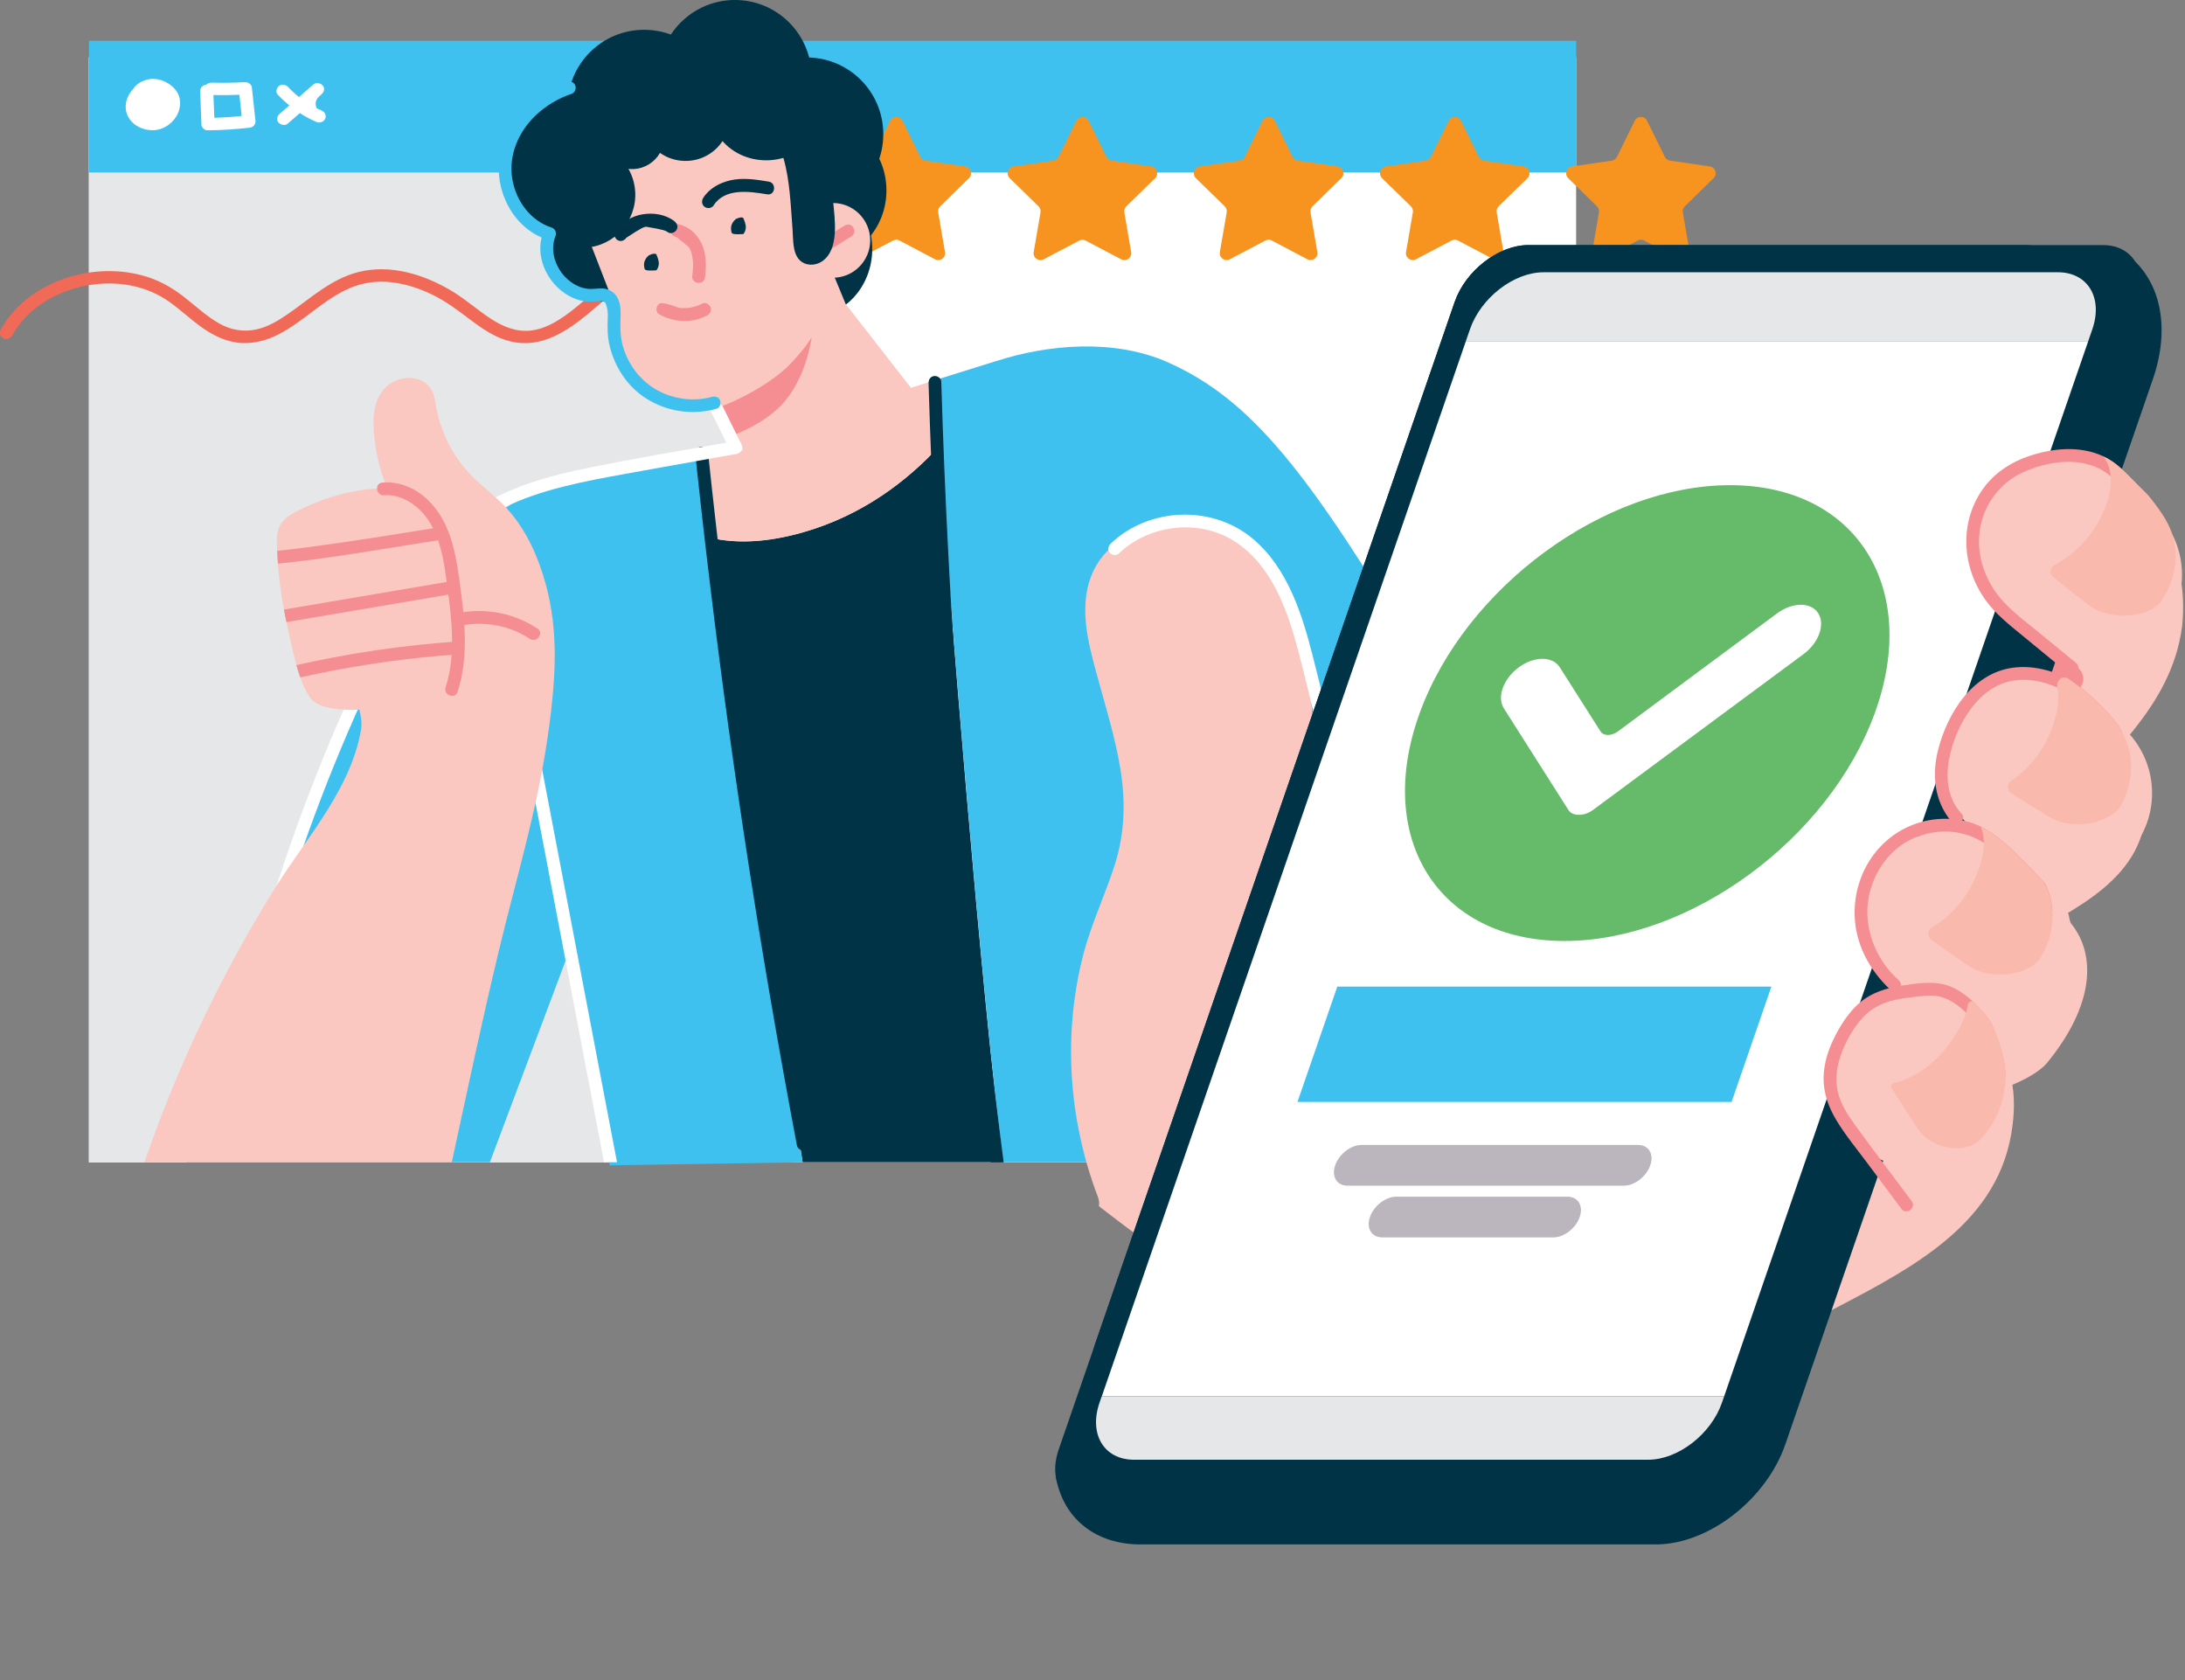 <svg width="290" height="223" viewBox="0 0 290 223" fill="none" xmlns="http://www.w3.org/2000/svg">
<rect x="0" y="0" width="290" height="223" fill="#808080" stroke="none"/>
<g clip-path="url(#clip0_1896_13165)">
<path d="M209.189 7.59H11.801V154.252H209.189V7.59Z" fill="white"/>
<path d="M105.545 7.59H11.801V154.252H105.545V7.59Z" fill="#E6E7E8"/>
<path d="M209.198 5.419H11.81V22.892H209.198V5.419Z" fill="#3FC1F0"/>
<path d="M144.482 16.028L146.844 20.815C146.98 21.088 147.231 21.275 147.533 21.318L152.809 22.087C153.555 22.195 153.857 23.115 153.311 23.647L149.492 27.377C149.277 27.586 149.177 27.888 149.227 28.189L150.131 33.451C150.261 34.198 149.478 34.766 148.81 34.414L144.087 31.927C143.821 31.791 143.506 31.791 143.24 31.927L138.516 34.414C137.849 34.766 137.066 34.198 137.196 33.451L138.1 28.189C138.15 27.895 138.05 27.593 137.834 27.377L134.016 23.647C133.477 23.122 133.771 22.195 134.525 22.087L139.801 21.318C140.096 21.275 140.354 21.088 140.491 20.815L142.852 16.028C143.19 15.353 144.152 15.353 144.489 16.028H144.482Z" fill="#F7941F"/>
<path d="M169.191 16.028L171.553 20.815C171.689 21.081 171.94 21.275 172.242 21.318L177.518 22.087C178.264 22.195 178.566 23.115 178.02 23.647L174.201 27.377C173.986 27.586 173.886 27.888 173.936 28.182L174.84 33.444C174.97 34.191 174.187 34.759 173.519 34.407L168.796 31.92C168.53 31.776 168.215 31.776 167.949 31.92L163.225 34.407C162.558 34.759 161.775 34.191 161.905 33.444L162.809 28.182C162.859 27.888 162.759 27.586 162.543 27.377L158.725 23.647C158.186 23.122 158.48 22.195 159.234 22.087L164.51 21.318C164.805 21.275 165.063 21.088 165.2 20.815L167.561 16.028C167.891 15.353 168.861 15.353 169.198 16.028H169.191Z" fill="#F7941F"/>
<path d="M193.9 16.028L196.262 20.815C196.398 21.081 196.649 21.275 196.951 21.318L202.227 22.087C202.973 22.195 203.275 23.115 202.729 23.647L198.91 27.377C198.695 27.586 198.595 27.888 198.645 28.182L199.549 33.444C199.678 34.191 198.896 34.759 198.228 34.407L193.505 31.92C193.239 31.776 192.924 31.776 192.658 31.92L187.934 34.407C187.267 34.759 186.484 34.191 186.614 33.444L187.518 28.182C187.568 27.888 187.468 27.586 187.252 27.377L183.433 23.647C182.895 23.122 183.189 22.195 183.943 22.087L189.219 21.318C189.514 21.275 189.772 21.088 189.909 20.815L192.27 16.028C192.608 15.353 193.57 15.353 193.907 16.028H193.9Z" fill="#F7941F"/>
<path d="M218.601 16.028L220.963 20.815C221.099 21.081 221.35 21.275 221.652 21.318L226.928 22.087C227.675 22.195 227.976 23.115 227.431 23.647L223.612 27.377C223.396 27.586 223.296 27.888 223.346 28.182L224.25 33.444C224.38 34.191 223.597 34.759 222.93 34.407L218.206 31.92C217.941 31.776 217.625 31.776 217.359 31.92L212.636 34.407C211.968 34.759 211.186 34.191 211.315 33.444L212.219 28.182C212.27 27.888 212.169 27.586 211.954 27.377L208.135 23.647C207.596 23.122 207.891 22.195 208.644 22.087L213.921 21.318C214.215 21.275 214.473 21.088 214.61 20.815L216.971 16.028C217.309 15.353 218.271 15.353 218.608 16.028H218.601Z" fill="#F7941F"/>
<path d="M119.773 16.028L122.135 20.815C122.271 21.081 122.522 21.275 122.824 21.318L128.1 22.087C128.846 22.195 129.148 23.115 128.602 23.647L124.783 27.377C124.568 27.586 124.468 27.888 124.518 28.182L125.422 33.444C125.552 34.191 124.769 34.759 124.101 34.407L119.378 31.92C119.112 31.776 118.797 31.776 118.531 31.92L113.807 34.407C113.14 34.759 112.357 34.191 112.487 33.444L113.391 28.182C113.441 27.888 113.341 27.586 113.126 27.377L109.307 23.647C108.768 23.122 109.062 22.195 109.816 22.087L115.092 21.318C115.387 21.275 115.645 21.088 115.782 20.815L118.143 16.028C118.481 15.353 119.443 15.353 119.78 16.028H119.773Z" fill="#F7941F"/>
<path d="M102.985 34.838C95.383 31.553 86.166 32.905 79.827 37.972C78.298 39.194 76.862 40.538 75.269 41.695C73.862 42.723 72.275 43.657 70.473 43.866C68.492 44.096 66.683 43.319 65.097 42.27C63.345 41.12 61.795 39.726 60 38.64C56.375 36.455 51.859 35.018 47.567 36.103C43.927 37.023 41.199 39.611 38.242 41.652C36.95 42.543 35.528 43.413 33.949 43.736C32.248 44.088 30.546 43.765 29.061 42.91C27.366 41.939 25.959 40.602 24.445 39.424C23.052 38.331 21.53 37.418 19.815 36.836C13.411 34.666 5.529 36.714 1.373 41.839C0.856 42.471 0.418 43.154 0.031 43.866C-0.185 44.261 0.117 44.786 0.526 44.937C1 45.116 1.445 44.872 1.66 44.469C4.618 39.108 11.954 36.556 18.02 38.036C19.621 38.425 21.114 39.1 22.435 40.028C23.985 41.12 25.342 42.435 26.893 43.521C28.443 44.606 30.238 45.461 32.205 45.526C33.892 45.576 35.514 45.123 36.986 44.362C40.101 42.752 42.52 40.186 45.643 38.597C47.387 37.713 49.297 37.275 51.278 37.397C53.367 37.526 55.377 38.151 57.236 39.036C59.139 39.941 60.768 41.178 62.419 42.428C64.027 43.636 65.743 44.829 67.767 45.31C71.78 46.281 75.218 43.995 78.083 41.616C79.554 40.394 80.961 39.093 82.569 38.029C84.192 36.951 86.001 36.139 87.888 35.578C91.621 34.457 95.785 34.364 99.554 35.392C100.508 35.65 101.434 35.981 102.332 36.369C103.358 36.815 104.004 35.276 102.978 34.831L102.985 34.838Z" fill="#F16957"/>
<path d="M23.709 12.614C23.437 11.967 22.884 11.392 22.252 11.026C21.513 10.594 20.623 10.364 19.754 10.515C18.914 10.666 18.103 11.119 17.658 11.823C16.696 12.851 16.416 14.217 16.947 15.367C17.55 16.654 19.008 17.351 20.458 17.272C21.879 17.2 23.135 16.186 23.645 14.964C23.953 14.224 24.011 13.369 23.702 12.614H23.709Z" fill="white"/>
<path d="M33.904 16.007L33.43 11.608C33.38 11.141 32.899 10.875 32.44 10.903C30.997 10.99 29.561 11.011 28.111 10.968C27.838 10.968 27.566 11.055 27.372 11.234C26.805 11.32 26.546 11.709 26.568 12.168L26.74 16.589C26.754 16.912 27.149 17.3 27.508 17.293C29.403 17.279 31.284 17.164 33.165 16.941C33.646 16.884 33.954 16.452 33.911 16.007H33.904ZM28.448 15.633C28.405 14.627 28.369 13.62 28.326 12.614C29.475 12.636 30.623 12.629 31.772 12.578C31.873 13.513 31.973 14.454 32.074 15.389C30.868 15.518 29.647 15.604 28.448 15.633Z" fill="white"/>
<path d="M42.683 14.663C42.461 14.569 42.245 14.469 42.03 14.368C41.635 13.412 42.159 12.959 42.676 12.506C43.014 12.212 43.157 11.709 42.834 11.349C42.554 11.033 41.965 10.882 41.607 11.198C40.968 11.759 40.322 12.312 39.683 12.873C39.511 12.743 39.345 12.6 39.18 12.463C38.592 11.917 38.426 11.744 38.254 11.558C37.953 11.234 37.4 11.105 37.027 11.407C36.682 11.68 36.546 12.219 36.869 12.564C37.343 13.074 37.859 13.549 38.398 13.994C37.974 14.368 37.551 14.735 37.12 15.101C36.783 15.396 36.639 15.899 36.962 16.258C37.242 16.575 37.831 16.725 38.19 16.409C38.728 15.942 39.259 15.475 39.798 15.008C40.501 15.46 41.248 15.863 42.03 16.201C42.447 16.38 43.021 16.143 43.172 15.733C43.33 15.288 43.129 14.857 42.676 14.663H42.683Z" fill="white"/>
<path d="M106.861 156.387C106.926 156.768 106.984 157.134 107.034 157.494C106.976 157.134 106.919 156.768 106.861 156.387Z" fill="#003346"/>
<path d="M133.155 154.245H106.523C106.279 152.664 106.006 150.953 105.719 149.084C105.668 148.746 105.618 148.409 105.561 148.064C105.374 146.849 105.195 145.677 105.001 144.448C104.958 144.154 104.908 143.866 104.864 143.564C104.8 143.133 104.757 142.845 104.714 142.565C104.642 142.119 104.577 141.674 104.506 141.214C104.441 140.79 104.376 140.358 104.305 139.927C104.226 139.41 104.147 138.878 104.06 138.346C104.017 138.073 103.974 137.793 103.931 137.512C103.881 137.16 103.824 136.801 103.766 136.441C103.723 136.154 103.68 135.859 103.637 135.564C103.565 135.09 103.493 134.601 103.414 134.113C103.307 133.415 103.199 132.711 103.091 131.985C102.797 130.023 102.488 127.974 102.165 125.825C102.115 125.487 102.065 125.15 102.015 124.805C101.964 124.488 101.921 124.172 101.871 123.856C101.821 123.532 101.778 123.216 101.727 122.893C101.634 122.246 101.534 121.592 101.433 120.931C101.383 120.6 101.333 120.269 101.282 119.931C101.103 118.753 100.923 117.552 100.744 116.323C100.672 115.849 100.6 115.367 100.529 114.886C100.313 113.427 100.091 111.932 99.868 110.408C97.097 91.699 95.468 79.394 94.506 71.423C97.427 72.062 101.067 72.07 105.539 70.927C105.869 70.848 106.2 70.754 106.537 70.654C114.534 68.375 120.456 63.754 124.591 59.269C125.991 78.697 130.248 131.899 133.141 154.252L133.155 154.245Z" fill="#003346"/>
<path d="M87.764 22.152C87.764 27.78 83.213 32.337 77.592 32.337C71.971 32.337 67.42 27.78 67.42 22.152C67.42 16.524 71.971 11.967 77.592 11.967C83.213 11.967 87.764 16.524 87.764 22.152Z" fill="#003346"/>
<path d="M95.66 14.138C95.66 19.766 91.109 24.323 85.488 24.323C79.868 24.323 75.316 19.766 75.316 14.138C75.316 8.51 79.868 3.953 85.488 3.953C91.109 3.953 95.66 8.51 95.66 14.138Z" fill="#003346"/>
<path d="M107.679 11.069C108.168 5.466 104.027 0.527 98.43 0.037C92.834 -0.452 87.901 3.694 87.412 9.298C86.924 14.901 91.064 19.84 96.661 20.33C102.257 20.819 107.19 16.673 107.679 11.069Z" fill="#003346"/>
<path d="M117.233 17.811C117.233 23.439 112.681 27.995 107.061 27.995C101.44 27.995 96.889 23.439 96.889 17.811C96.889 12.183 101.44 7.626 107.061 7.626C112.681 7.626 117.233 12.183 117.233 17.811Z" fill="#003346"/>
<path d="M115.766 33.041C115.766 38.036 112.055 42.083 107.475 42.083C102.895 42.083 99.184 38.036 99.184 33.041C99.184 28.046 102.895 23.999 107.475 23.999C112.055 23.999 115.766 28.046 115.766 33.041Z" fill="#003346"/>
<path d="M117.649 25.271C117.649 30.267 113.938 34.313 109.358 34.313C104.778 34.313 101.066 30.267 101.066 25.271C101.066 20.276 104.778 16.23 109.358 16.23C113.938 16.23 117.649 20.276 117.649 25.271Z" fill="#003346"/>
<path d="M89.532 31.072C89.532 36.067 85.82 40.114 81.24 40.114C76.66 40.114 72.949 36.067 72.949 31.072C72.949 26.076 76.66 22.03 81.24 22.03C85.82 22.03 89.532 26.076 89.532 31.072Z" fill="#003346"/>
<path d="M132.301 47.898C132.179 48.178 129.81 53.612 124.606 59.261C120.471 63.746 114.549 68.375 106.552 70.646C101.613 72.055 97.65 72.098 94.513 71.415C86.682 69.712 83.918 63.466 83.53 62.489C83.48 62.359 93.365 60.677 93.365 60.677L98.663 59.772L97.493 57.68L95.461 54.036C95.346 53.835 91.333 55.833 86.43 51.837C80.853 47.287 82.08 41.875 82.08 41.875L77.594 30.31V20.873L100.91 12.952L112.244 40.358L120.902 51.463L124.103 50.464L132.294 47.905L132.301 47.898Z" fill="#FAC8C0"/>
<path d="M208.329 125.624L189.285 154.245H183.211L156.931 110.401L163.047 154.245H133.156C130.263 131.884 126.006 78.689 124.606 59.261C124.455 57.177 124.333 55.474 124.254 54.252C124.204 53.418 124.161 52.613 124.132 51.829C124.118 51.362 124.104 50.909 124.104 50.457L132.294 47.898C139.143 45.698 147.915 44.922 155.021 48.092C166.119 53.037 173.693 62.726 188.215 86.984C195.889 99.799 208.329 125.624 208.329 125.624Z" fill="#3FC1F0"/>
<path d="M105.719 149.091C106.006 150.96 106.278 152.671 106.523 154.252L80.917 154.647L76.035 124.92L65.016 154.245H24.752C26.295 149.285 31.658 132.387 38.427 114.943C39.755 111.508 41.141 108.058 42.562 104.672C42.792 104.126 43.029 103.573 43.258 103.034C44.55 100 45.871 97.032 47.199 94.193C47.307 93.963 47.415 93.726 47.529 93.503C48.434 91.591 49.346 89.744 50.257 87.976C50.58 87.343 50.91 86.725 51.233 86.121C52.475 83.792 53.717 81.629 54.945 79.681C55.368 79.013 55.799 78.366 56.215 77.748C57.091 76.461 57.967 75.297 58.828 74.269C59.008 74.046 59.194 73.831 59.381 73.622C59.654 73.306 59.927 73.011 60.2 72.731C60.846 72.062 61.484 71.487 62.109 70.999C64.047 69.496 65.691 68.303 67.184 67.333C72.439 63.926 75.82 63.351 83.537 62.489C83.487 62.359 93.371 60.677 93.371 60.677C93.386 60.879 93.407 61.101 93.429 61.331C93.616 63.444 93.953 66.657 94.52 71.415C97.628 97.391 101.663 123.252 105.726 149.091H105.719Z" fill="#3FC1F0"/>
<path d="M107.034 157.494C106.976 157.134 106.919 156.768 106.861 156.387C106.926 156.768 106.984 157.134 107.034 157.494Z" fill="#3FC1F0"/>
<path d="M133.205 154.245H131.489C130.699 148.157 129.96 142.062 129.271 135.96C127.692 121.829 126.392 107.662 125.387 93.474C124.382 79.286 123.672 65.083 123.241 50.866C123.226 50.399 123.471 49.975 123.966 49.903C124.382 49.846 124.913 50.169 124.928 50.629C125.165 58.6 125.495 66.564 125.918 74.528C126.665 88.73 127.706 102.911 129.041 117.071C130.211 129.484 131.597 141.882 133.212 154.245H133.205Z" fill="#003346"/>
<path d="M81.894 154.245H80.171C79.927 152.994 79.69 151.744 79.453 150.493L74.4 123.978L69.339 97.463C69.253 97.01 69.705 96.579 70.121 96.55C70.617 96.514 70.954 96.881 71.04 97.334C71.988 102.3 72.928 107.26 73.883 112.226L78.936 138.741C79.92 143.909 80.911 149.084 81.894 154.252V154.245Z" fill="white"/>
<path d="M115.496 31.898C115.496 34.637 113.278 36.858 110.543 36.858C107.808 36.858 105.59 34.637 105.59 31.898C105.59 29.16 107.808 26.939 110.543 26.939C113.278 26.939 115.496 29.16 115.496 31.898Z" fill="#FAC8C0"/>
<path d="M113.22 30.13C113.077 29.958 112.876 29.821 112.646 29.807C112.409 29.792 112.222 29.857 112.029 29.979C111.11 30.547 110.191 31.115 109.272 31.69C109.093 31.798 108.971 32.071 108.942 32.265C108.92 32.466 108.978 32.725 109.114 32.883C109.258 33.056 109.459 33.192 109.688 33.214C109.925 33.228 110.105 33.163 110.306 33.041C111.225 32.473 112.144 31.898 113.062 31.331C113.242 31.223 113.364 30.95 113.385 30.756C113.407 30.554 113.35 30.296 113.213 30.137L113.22 30.13Z" fill="#F48E92"/>
<path d="M110.58 26.759C110.25 23.036 109.755 19.334 109.116 15.655C109.231 15.108 109.274 14.548 109.245 13.965C109.03 10.163 105.505 7.281 101.37 7.511C98.477 7.676 96.058 9.329 94.938 11.608C93.826 10.609 92.318 10.034 90.681 10.127C88.169 10.271 86.123 11.953 85.448 14.174C84.888 13.951 84.278 13.843 83.639 13.879C81.278 14.016 79.476 16.035 79.612 18.4C79.626 18.702 79.677 18.989 79.749 19.27C78.858 18.939 77.896 18.774 76.891 18.831C73.022 19.054 70.065 22.375 70.287 26.249C70.51 30.123 73.826 33.084 77.695 32.869C81.565 32.646 84.522 29.325 84.307 25.451C84.242 24.344 83.919 23.316 83.409 22.411C83.646 22.439 83.883 22.447 84.135 22.432C85.628 22.346 86.898 21.505 87.595 20.29C88.635 21.024 89.935 21.426 91.32 21.347C93.266 21.239 94.924 20.204 95.893 18.724C97.35 20.391 99.64 21.404 102.153 21.261C102.784 21.225 103.395 21.117 103.976 20.952C104.859 24.028 104.938 27.262 105.189 30.446C105.29 31.704 105.16 33.523 106.115 34.5C106.898 35.305 108.197 35.298 109.094 34.694C111.434 33.113 110.788 29.102 110.58 26.745V26.759Z" fill="#003346"/>
<path d="M102.022 24.1C100.357 23.827 98.598 23.546 96.925 23.934C95.504 24.265 94.147 24.998 93.343 26.249C93.099 26.637 93.121 27.155 93.508 27.442C93.853 27.701 94.449 27.665 94.7 27.277C96.222 24.898 99.466 25.408 101.821 25.789C102.905 25.969 103.099 24.272 102.022 24.1Z" fill="#003346"/>
<path d="M93.09 32.265C92.458 30.985 91.36 30.008 89.946 29.742C89.494 29.656 89.049 30.058 88.998 30.49C88.941 30.971 89.293 31.345 89.745 31.438C91.439 32.754 91.468 32.811 91.597 33.092C92.085 34.198 92.028 35.442 91.884 36.613C91.748 37.699 93.435 37.907 93.571 36.815C93.758 35.305 93.772 33.666 93.09 32.272V32.265Z" fill="#F48E92"/>
<path d="M89.479 29.325C88.28 28.441 86.737 28.211 85.294 28.441C83.815 28.678 82.516 29.505 81.654 30.72C81.388 31.093 81.618 31.676 81.984 31.877C82.422 32.121 82.874 31.92 83.14 31.546C85.157 30.209 85.451 30.137 85.739 30.087C88.136 30.475 88.395 30.633 88.646 30.82C89.019 31.093 89.601 30.856 89.802 30.49C90.046 30.044 89.845 29.605 89.472 29.332L89.479 29.325Z" fill="#003346"/>
<path d="M94.296 40.753C94.131 40.358 93.593 40.078 93.183 40.293C92.975 40.408 92.76 40.509 92.537 40.588C91.834 40.797 91.604 40.84 91.367 40.868C90.606 40.904 90.384 40.89 90.168 40.861C88.101 40.114 87.577 40.085 87.297 40.502C87.067 40.84 87.053 41.458 87.462 41.695C89.415 42.795 91.834 42.938 93.837 41.867C94.246 41.652 94.483 41.206 94.296 40.753Z" fill="#F48E92"/>
<path d="M107.721 44.757C107.721 44.757 107.06 50.32 103.622 53.842C101.841 55.667 99.415 56.911 97.498 57.687L95.467 54.043C99.279 52.62 103.076 50.227 104.95 48.243C107.06 46.008 107.721 44.757 107.721 44.757Z" fill="#F48E92"/>
<path d="M107.454 151.715C105.208 139.848 103.155 127.953 101.288 116.021C99.422 104.09 97.749 92.13 96.27 80.148C95.445 73.435 94.677 66.715 93.966 59.995C93.851 58.902 92.164 59.139 92.279 60.232C93.543 72.242 95 84.231 96.644 96.191C98.295 108.151 100.132 120.09 102.164 131.992C103.305 138.655 104.504 145.311 105.76 151.959C105.961 153.037 107.648 152.8 107.447 151.722L107.454 151.715Z" fill="#003346"/>
<path d="M98.453 59.06C97.621 57.371 96.788 55.689 95.948 54C95.467 53.023 93.895 53.677 94.376 54.654L96.4 58.744C90.37 59.8 84.326 60.821 78.332 62.036C72.733 63.164 67.055 64.717 62.338 68.066C57.644 71.401 54.456 76.325 51.793 81.334C48.835 86.905 46.201 92.676 43.76 98.491C41.262 104.442 39.015 110.494 37.012 116.632C36.761 117.401 36.517 118.163 36.273 118.94C36.137 119.378 36.302 119.867 36.754 120.046C37.156 120.205 37.716 120.011 37.859 119.565C39.776 113.484 41.93 107.483 44.327 101.582C46.718 95.695 49.345 89.902 52.202 84.231C54.664 79.343 57.443 74.377 61.642 70.769C65.906 67.103 71.326 65.313 76.731 64.113C79.638 63.466 82.582 62.963 85.51 62.431C88.77 61.842 92.029 61.252 95.295 60.677C96.12 60.533 96.953 60.383 97.779 60.239C98.288 60.153 98.698 59.578 98.446 59.067L98.453 59.06Z" fill="white"/>
<path d="M73.163 94.222C73.02 95.458 72.848 96.716 72.661 97.981C71.254 107.641 68.418 116.927 66.164 126.357C63.946 135.615 61.979 144.937 59.962 154.245H19.174C20.796 149.523 22.619 144.872 24.63 140.308C28.068 132.517 32.059 124.977 36.567 117.761C37.156 116.819 37.781 115.885 38.419 114.943C40.695 111.608 43.186 108.259 45.096 104.672C45.383 104.133 45.655 103.587 45.914 103.034C46.833 101.064 47.55 99.008 47.917 96.852C48.067 95.968 47.924 95.07 47.701 94.186C47.644 93.956 47.579 93.733 47.522 93.503C47.342 92.87 47.156 92.252 47.034 91.641C46.833 90.621 46.689 89.593 46.589 88.558C46.531 87.99 46.481 87.429 46.445 86.862C46.423 86.603 46.409 86.337 46.395 86.078C46.301 84.454 46.144 82.786 46.251 81.155C46.266 80.918 46.287 80.687 46.309 80.457C46.352 80.098 46.409 79.739 46.495 79.394C46.775 78.229 47.285 77.151 47.96 76.145C48.735 74.988 49.69 73.96 50.609 72.91C51.161 72.278 51.7 71.645 52.173 70.956C52.324 70.323 52.367 70.014 52.525 69.755C52.82 69.252 52.827 68.648 52.733 68.095C52.697 67.865 52.64 67.642 52.575 67.419C52.41 66.859 52.173 66.312 51.915 65.781C51.334 64.573 51.212 64.307 51.104 64.041C50.4 62.215 50.07 60.749 49.848 59.29C49.797 58.959 49.747 58.614 49.711 58.27C49.647 57.738 49.596 57.177 49.582 56.623C49.51 54.553 49.869 52.426 51.52 51.111C52.805 50.083 54.722 49.839 56.093 50.586C56.753 50.945 57.285 51.542 57.55 52.397C57.773 53.116 57.844 53.871 58.002 54.604C58.11 55.121 58.246 55.632 58.404 56.135C58.792 57.242 59.015 57.795 59.266 58.334C59.618 59.089 60.02 59.815 60.479 60.512C61.218 61.64 62.094 62.675 63.063 63.61C63.846 64.336 64.391 64.796 64.915 65.256C65.109 65.428 65.303 65.594 65.497 65.766C65.77 66.003 66.035 66.248 66.301 66.499C66.495 66.679 66.681 66.859 66.868 67.038C69.23 69.511 70.629 72.228 71.642 75.024C73.982 81.493 73.917 87.695 73.149 94.236L73.163 94.222Z" fill="#FAC8C0"/>
<path d="M60.968 88.507C60.91 89.751 60.544 91.023 59.525 91.85C58.972 92.295 58.29 92.554 57.615 92.763C56.883 92.978 56.144 93.165 55.397 93.323C53.897 93.654 52.368 93.869 50.832 93.977C48.434 94.15 42.662 94.825 41.105 92.518C40.602 91.771 40.193 90.872 39.848 89.902C39.662 89.377 39.497 88.831 39.339 88.278C38.865 86.574 38.528 84.799 38.19 83.361C38.126 83.088 38.068 82.822 38.011 82.549C37.889 81.996 37.781 81.442 37.681 80.889C37.3 78.876 37.042 76.842 36.884 74.801C36.841 74.233 36.805 73.665 36.783 73.097C36.733 71.861 36.704 71.121 36.898 70.402C37.085 69.719 37.487 69.159 38.032 68.699C38.556 68.26 39.195 67.951 39.805 67.642C40.473 67.311 41.155 67.002 41.851 66.722C44.486 65.673 47.386 64.939 50.243 64.832C52.597 64.745 55.189 65.119 56.933 66.808C57.816 67.671 58.269 68.778 58.577 69.928C58.771 70.718 58.864 71.15 58.958 71.581C59.187 72.659 59.395 73.751 59.582 74.837C59.719 75.591 59.841 76.353 59.956 77.115C60.042 77.676 60.121 78.237 60.192 78.797C60.436 80.572 60.623 82.355 60.76 84.145C60.781 84.468 60.81 84.806 60.838 85.136C60.882 85.704 60.925 86.279 60.946 86.847C60.975 87.408 60.982 87.961 60.953 88.515L60.968 88.507Z" fill="#FAC8C0"/>
<path d="M58.964 71.574C58.095 71.71 57.226 71.847 56.358 71.983C49.89 72.997 43.408 74.147 36.89 74.801C36.846 74.233 36.811 73.665 36.789 73.097C38.131 72.961 39.467 72.81 40.802 72.63C46.746 71.854 52.668 70.876 58.59 69.928C58.784 70.718 58.877 71.15 58.971 71.581L58.964 71.574Z" fill="#F48E92"/>
<path d="M60.209 78.79C58.478 79.085 56.741 79.372 55.018 79.674C49.347 80.637 43.684 81.586 38.02 82.556C37.898 82.003 37.79 81.449 37.69 80.896C38.565 80.745 39.441 80.594 40.31 80.45C46.864 79.336 53.418 78.222 59.964 77.115C60.051 77.676 60.13 78.237 60.201 78.797L60.209 78.79Z" fill="#F48E92"/>
<path d="M60.96 86.84C60.156 86.912 59.344 86.948 58.54 87.013C52.252 87.552 46.007 88.515 39.848 89.895C39.661 89.37 39.496 88.824 39.338 88.27C40.049 88.105 40.766 87.954 41.477 87.803C45.246 87.013 49.043 86.373 52.862 85.891C54.757 85.654 56.66 85.453 58.562 85.295C59.323 85.23 60.084 85.18 60.845 85.115C60.888 85.683 60.931 86.258 60.952 86.826L60.96 86.84Z" fill="#F48E92"/>
<path d="M71.346 83.426C68.467 81.514 64.906 80.709 61.497 81.248C61.389 80.177 61.26 79.113 61.116 78.057C60.556 73.867 59.953 69.353 56.73 66.291C55.122 64.767 52.983 63.854 50.751 64.041C49.659 64.135 49.896 65.816 50.987 65.73C52.66 65.586 54.232 66.348 55.467 67.434C56.852 68.656 57.699 70.323 58.259 72.055C58.862 73.924 59.106 75.886 59.365 77.82C59.932 82.003 60.549 86.962 59.142 91.196C58.798 92.231 60.377 92.87 60.721 91.821C61.676 88.939 61.813 85.942 61.626 82.944C64.627 82.463 67.764 83.081 70.312 84.777C71.224 85.381 72.25 84.022 71.338 83.419L71.346 83.426Z" fill="#F48E92"/>
<path d="M224.996 78.186C212.814 79.868 194.064 96.162 179.549 112.183C178.465 113.376 176.556 113.233 175.673 111.889C175.515 111.479 175.386 111.112 175.256 110.731C175.048 108.554 174.912 106.376 174.783 104.212C174.388 97.362 174.18 90.369 172.32 83.721C170.669 77.827 167.245 72.091 161.359 69.676C158.782 68.612 155.975 68.404 153.297 69.18C151.74 69.633 150.239 70.438 149.005 71.523C146.894 72.831 145.545 74.542 144.798 76.526C143.247 80.637 144.382 85.129 145.487 89.198C146.636 93.453 147.985 97.664 148.696 102.02C149.407 106.347 149.292 110.624 147.942 114.814C146.643 118.839 144.819 122.656 143.757 126.76C141.804 134.35 141.661 142.385 143.19 150.062C143.786 153.059 144.633 156.006 145.724 158.859C145.875 159.255 145.911 159.671 145.853 160.074C150.591 163.732 155.214 167.305 160.799 169.899C167.611 173.069 174.661 175.577 182.019 177.087C189.47 178.618 197.015 179.538 204.595 180.127C210.087 180.551 215.614 181.018 221.142 181.277C228.449 176.016 235.743 172.436 242.038 164.214C252.835 150.112 261.248 123.82 262.217 102.193C263.193 80.565 245.477 75.361 224.996 78.186Z" fill="#FAC8C0"/>
<path d="M176.958 98.189C176.025 94.365 175.127 90.527 174.144 86.718C173.361 83.685 172.464 80.651 171.071 77.834C169.722 75.117 167.899 72.594 165.408 70.826C162.852 69.022 159.794 68.195 156.679 68.311C153.283 68.433 149.88 69.77 147.425 72.134C147.095 72.451 146.966 72.939 147.268 73.327C147.526 73.658 148.129 73.802 148.459 73.486C152.45 69.633 159.083 68.799 163.814 71.811C168.753 74.959 170.842 80.882 172.277 86.272C173.347 90.297 174.28 94.373 175.264 98.419C175.371 98.865 175.738 99.21 176.226 99.145C176.642 99.088 177.058 98.635 176.951 98.182L176.958 98.189Z" fill="white"/>
<path d="M254.881 133.372C254.479 133.387 254.077 133.415 253.682 133.458C254.135 133.185 254.58 132.912 255.032 132.632C254.967 132.876 254.924 133.121 254.881 133.372ZM224.71 85.589C231.544 81.988 238.406 78.445 245.477 75.354C249.777 73.478 254.163 71.681 258.657 70.345C262.153 69.302 266.317 68.77 269.568 70.682C269.899 70.582 270.229 70.467 270.559 70.373C273.782 69.403 277.522 68.842 280.753 69.942C281.765 70.287 283.696 68.993 285.139 69.475C286.682 69.985 287.07 70.682 287.831 72.026C289.618 75.175 289.991 79.581 289.618 83.11C288.9 88.594 286.337 92.913 283.258 96.788C282.504 97.736 281.7 98.635 280.839 99.497C281.219 99.742 281.578 100.008 281.93 100.324C285.088 103.127 285.419 107.698 283.997 111.479C282.425 115.648 278.771 118.508 275.11 120.758C274.895 120.887 274.679 121.017 274.464 121.153C274.694 121.606 274.601 122.203 274.931 122.627C278.218 126.745 277.96 133.372 271.729 141.013C270.875 142.062 269.102 143.126 267.092 143.967C267.35 145.62 267.415 147.639 266.963 150.356C264.823 163.157 252.584 168.9 241.393 174.758C236.21 177.468 230.043 179.293 224.15 178.639C223.166 178.51 222.793 178.431 222.441 178.323C222.068 170.632 221.802 162.935 221.645 155.237C221.645 155.143 224.717 85.611 224.717 85.611L224.71 85.589Z" fill="#FAC8C0"/>
<path d="M276.207 89.09C276.021 88.781 275.755 88.536 275.504 88.292C274.377 87.113 273.925 86.56 273.494 85.992C273.228 85.64 272.647 85.539 272.302 85.834C272.073 86.028 271.958 86.308 271.979 86.588C271.613 86.926 271.412 87.077 271.29 87.271C270.859 87.933 271.24 88.716 271.513 89.37C271.994 90.534 272.819 91.656 274.133 91.9C274.865 92.037 275.626 91.778 276.107 91.203C276.624 90.585 276.624 89.758 276.222 89.09H276.207Z" fill="#F48E92"/>
<path d="M219.777 204.96H151.38C145.458 204.96 141.165 201.582 140.16 196.127L199.562 37.541L280.586 32.711C286.372 35.636 288.404 42.601 285.733 50.334L236.955 191.678C234.421 199.016 226.733 204.96 219.777 204.96Z" fill="#003346"/>
<path d="M215.865 185.813H149.952C145.989 185.813 143.943 182.42 145.386 178.244L193.059 40.092C194.502 35.909 198.888 32.524 202.85 32.524H268.764C272.726 32.524 274.772 35.909 273.329 40.092L225.657 178.244C224.214 182.427 219.828 185.813 215.865 185.813Z" fill="#003346"/>
<path d="M221.313 199.943H145.077C141.114 199.943 139.068 196.558 140.511 192.375L193.065 40.092C194.508 35.909 198.894 32.524 202.857 32.524H279.093C283.055 32.524 285.101 35.909 283.658 40.092L231.104 192.375C229.661 196.558 225.275 199.943 221.313 199.943Z" fill="#003346"/>
<path d="M277.163 45.26L228.83 185.324H146.227L194.56 45.26H277.163Z" fill="white"/>
<path d="M235.103 130.936L229.82 146.238H172.205L177.488 130.936H235.103Z" fill="#3FC1F0"/>
<path d="M277.7 43.7L277.162 45.26H194.559L195.097 43.7C196.54 39.517 200.919 36.132 204.881 36.132H273.135C277.097 36.132 279.143 39.517 277.7 43.7Z" fill="#E6E7E8"/>
<path d="M228.829 185.324L228.542 186.15C227.099 190.326 222.72 193.719 218.75 193.719H150.497C146.534 193.719 144.488 190.333 145.931 186.15L146.218 185.324H228.822H228.829Z" fill="#E6E7E8"/>
<path d="M219.031 154.647C218.514 156.142 216.949 157.35 215.535 157.35H178.838C177.424 157.35 176.692 156.135 177.209 154.647C177.726 153.152 179.291 151.945 180.705 151.945H217.401C218.816 151.945 219.548 153.152 219.031 154.647Z" fill="#BBB5BE"/>
<path d="M209.662 161.511C209.145 163.006 207.581 164.214 206.166 164.214H183.454C182.039 164.214 181.307 162.999 181.824 161.511C182.341 160.016 183.906 158.809 185.32 158.809H208.033C209.447 158.809 210.179 160.024 209.662 161.511Z" fill="#BBB5BE"/>
<path d="M270.056 84.928L265.599 80.86C260.825 76.511 260.48 69.108 264.823 64.336C269.166 59.556 276.56 59.211 281.327 63.559L285.785 67.628C290.558 71.976 290.903 79.379 286.56 84.152C282.217 88.932 274.823 89.277 270.056 84.928Z" fill="#FAC8C0"/>
<path d="M255.611 134.508L251.153 130.44C246.38 126.091 246.035 118.688 250.378 113.915C254.721 109.136 262.115 108.791 266.881 113.139L271.339 117.207C276.113 121.556 276.458 128.959 272.115 133.732C267.772 138.511 260.378 138.856 255.611 134.508Z" fill="#FAC8C0"/>
<path d="M282.602 113.125C280.297 115.662 277.132 116.949 273.959 116.949C271.152 116.949 268.331 115.942 266.091 113.901L261.633 109.84C256.867 105.492 256.515 98.088 260.858 93.309C263.062 90.887 266.048 89.6 269.084 89.492C272.308 89.485 275.122 90.491 277.361 92.532L281.762 96.543C286.593 100.949 286.937 108.345 282.594 113.125H282.602Z" fill="#FAC8C0"/>
<path d="M246.28 151.765C241.507 147.417 241.162 140.013 245.505 135.241C249.848 130.461 257.242 130.116 262.008 134.465C266.782 138.813 267.127 146.216 262.784 150.989C258.441 155.769 251.047 156.114 246.28 151.765Z" fill="#FAC8C0"/>
<path d="M266.195 142.838C264.938 140.121 263.539 137.016 261.184 134.616C259.842 133.308 258.492 132.344 256.949 132.172C256.016 132.064 255.068 132.186 254.135 132.294C253.252 132.388 252.369 132.503 251.507 132.697C249.856 133.063 248.342 133.803 247.2 135.068C246.03 136.369 245.111 137.951 244.48 139.582C243.841 141.221 243.532 142.996 243.884 144.736C244.236 146.468 245.255 147.992 246.274 149.393C248.715 152.757 251.242 156.063 253.718 159.391C254.379 160.268 253.029 161.31 252.369 160.433C250.847 158.392 249.325 156.351 247.803 154.31C246.425 152.462 244.932 150.658 243.74 148.682C242.685 146.935 242.01 145.081 242.032 143.018C242.053 141.041 242.721 139.079 243.64 137.34C244.523 135.658 245.621 134.005 247.128 132.826C248.184 132.007 249.404 131.496 250.675 131.158C251.206 131.022 251.737 130.907 252.275 130.821C254.515 130.483 256.726 130.131 258.664 130.842C259.612 131.187 260.481 131.748 261.27 132.402C261.923 132.941 262.526 133.545 263.065 134.163C263.503 134.659 263.905 135.183 264.278 135.723C264.429 136.068 264.579 136.427 264.723 136.793C265.477 138.705 266.173 140.833 266.18 142.831L266.195 142.838Z" fill="#F48E92"/>
<path d="M272.403 120.83C270.379 118.53 268.276 116.302 266.072 114.174C265.218 113.34 264.313 112.514 263.301 111.86C262.928 111.615 262.54 111.4 262.131 111.213C260.796 110.602 259.31 110.3 257.838 110.358C254.852 110.458 252.081 111.831 250.229 114.189C248.456 116.445 247.587 119.364 247.903 122.217C248.233 125.207 249.712 128.039 251.959 130.03C252.196 130.238 252.325 130.533 252.289 130.821C251.866 131.568 251.284 131.69 250.94 131.388C247.982 128.65 246.223 125.099 246.152 121.376C246.08 118.106 247.271 114.828 249.504 112.428C251.837 109.919 255.082 108.575 258.506 108.661C259.288 108.69 259.884 108.762 260.473 108.884C261.32 109.057 262.152 109.33 262.928 109.704C265.024 110.818 266.388 112.097 267.716 113.405C268.958 114.634 270.178 115.885 271.37 117.164C271.571 117.545 271.743 117.926 271.879 118.307C272.174 119.134 272.346 119.982 272.411 120.823L272.403 120.83Z" fill="#F48E92"/>
<path d="M281.714 97.255C279.546 95.487 277.371 93.661 274.98 92.223C274.37 91.857 273.724 91.519 273.064 91.232C271.226 90.434 269.216 90.002 267.235 90.319C264.938 90.678 263.057 92.108 261.678 93.927C260.193 95.889 259.152 98.311 258.692 100.726C258.204 103.285 258.506 106.052 260.372 108.014C260.595 108.244 260.595 108.597 260.465 108.884C259.826 109.51 259.345 109.387 259.022 109.057C256.603 106.16 256.453 102.631 257.213 99.576C258.484 94.516 261.973 89.011 267.658 88.558C269.223 88.428 270.745 88.658 272.209 89.118C273.114 89.399 273.99 89.78 274.837 90.211C275.856 90.951 277.012 91.886 278.225 93.036C279.553 94.301 280.895 95.724 281.721 97.248L281.714 97.255Z" fill="#F48E92"/>
<path d="M288.016 71.035C286.509 69.518 285.001 68.001 283.486 66.485C282.647 65.644 281.821 64.789 280.967 63.962C280.694 63.703 280.421 63.444 280.134 63.207C279.653 62.805 279.143 62.438 278.584 62.165C275.439 60.641 271.506 61.295 268.447 62.704C265.389 64.113 263.257 67.002 262.769 70.345C262.252 73.852 263.58 77.381 265.978 79.933C267.342 81.385 268.964 82.592 270.501 83.85C272.18 85.23 273.86 86.61 275.54 87.983C276.387 88.68 275.36 90.038 274.513 89.348C272.511 87.695 270.501 86.049 268.491 84.403C266.682 82.916 264.794 81.449 263.437 79.509C261.204 76.325 260.364 72.278 261.434 68.512C261.929 66.765 262.848 65.105 264.083 63.782C265.476 62.294 267.213 61.26 269.129 60.584C272.331 59.47 276.05 59.096 279.172 60.562C279.538 60.728 279.89 60.929 280.235 61.152C281.132 61.727 281.893 62.489 282.639 63.236C283.451 64.048 284.262 64.868 285.066 65.673C286.444 67.304 287.449 69.144 288.009 71.027L288.016 71.035Z" fill="#F48E92"/>
<path d="M248.83 94.631C242.757 111.335 224.315 124.877 207.632 124.877C190.95 124.877 182.35 111.335 188.423 94.631C194.496 77.927 212.937 64.386 229.62 64.386C246.303 64.386 254.903 77.927 248.83 94.631Z" fill="#66BB6B"/>
<path d="M241.32 81.385C240.365 79.882 237.932 79.882 235.879 81.385L214.752 97.053C213.876 97.7 212.828 97.7 212.419 97.053L207.021 88.558C206.066 87.056 203.633 87.056 201.58 88.558C199.534 90.06 198.644 92.504 199.598 94.006L208.162 107.49C208.449 107.935 208.966 108.151 209.562 108.13C210.144 108.151 210.811 107.935 211.421 107.49L239.339 86.833C241.385 85.331 242.275 82.887 241.32 81.385Z" fill="white"/>
<path d="M95.575 53.13C95.381 52.663 94.908 52.548 94.463 52.67C92.036 53.346 89.287 52.965 87.112 51.715C84.929 50.464 83.35 48.329 82.668 45.921C82.331 44.728 82.309 43.549 82.359 42.328C82.41 41.242 82.41 39.956 81.656 39.086C81.189 38.547 80.522 38.274 79.818 38.274C79.215 38.274 78.634 38.396 78.031 38.331C77.055 38.223 76.193 37.792 75.439 37.16C73.81 35.787 72.891 33.379 73.731 31.323C73.896 30.921 73.688 30.353 73.25 30.216C70.379 29.304 68.44 26.608 67.981 23.676C67.486 20.556 68.835 17.466 71.082 15.324C72.46 14.016 74.09 13.045 75.885 12.442C76.322 12.291 76.509 11.73 76.344 11.328C76.157 10.875 75.669 10.724 75.231 10.868C71.699 12.061 68.577 14.691 67.062 18.134C65.605 21.462 66 25.322 68.046 28.312C69 29.699 70.328 30.849 71.879 31.517C71.391 33.537 72.001 35.715 73.286 37.346C74.025 38.295 74.994 39.072 76.1 39.553C76.631 39.783 77.205 39.941 77.787 40.013C78.447 40.092 79.079 39.963 79.732 39.963C80.005 39.963 80.177 40.006 80.335 40.15C80.687 41.019 80.687 41.587 80.665 42.069C80.608 43.427 80.608 44.742 80.953 46.072C81.663 48.825 83.321 51.326 85.733 52.864C88.519 54.647 91.936 55.129 95.109 54.245C95.554 54.122 95.726 53.519 95.568 53.13H95.575Z" fill="#3FC1F0"/>
<path d="M286.896 79.71C285.389 81.931 280.191 82.578 277.162 80.256C275.454 78.948 273.681 77.532 272.525 76.605C271.972 76.159 272.058 75.297 272.69 74.966C274.456 74.053 277.449 71.955 279.258 67.707C280.048 65.852 280.242 64.365 280.134 63.207C280.026 62.007 279.603 61.152 279.165 60.577C279.531 60.742 279.883 60.943 280.227 61.166C281.125 61.741 281.886 62.503 282.632 63.25C283.436 64.055 284.233 64.86 285.03 65.658C286.451 67.347 287.801 69.173 288.353 71.042C289.236 74.032 288.633 77.13 286.882 79.71H286.896Z" fill="#F9B9AC"/>
<path d="M281.571 106.785C280.322 109.157 275.218 110.372 271.959 108.395C270.121 107.281 268.197 106.067 266.948 105.269C266.352 104.888 266.338 104.018 266.934 103.623C268.592 102.523 271.334 100.108 272.67 95.688C273.229 93.826 273.28 92.36 273.064 91.239C272.878 90.29 273.682 89.65 274.414 90.01C275.9 91.002 277.034 91.914 278.219 93.05C279.547 94.315 280.889 95.738 281.714 97.262C281.858 97.513 281.973 97.758 282.081 98.01C283.287 100.884 283.021 104.025 281.564 106.793L281.571 106.785Z" fill="#F9B9AC"/>
<path d="M270.858 127.047C269.472 129.347 264.311 130.274 261.167 128.111C259.394 126.896 257.542 125.574 256.343 124.711C255.769 124.294 255.804 123.432 256.415 123.065C258.13 122.059 261.009 119.809 262.588 115.461C263.098 114.038 263.299 112.845 263.292 111.853C263.292 111.522 263.263 111.206 263.22 110.925C263.155 110.465 263.04 110.063 262.904 109.704C265 110.818 266.364 112.097 267.692 113.405C268.905 114.605 270.09 115.82 271.245 117.064C271.583 117.631 271.734 117.969 271.856 118.314C272.15 119.141 272.322 119.989 272.387 120.83C272.552 122.979 271.999 125.128 270.843 127.047H270.858Z" fill="#F9B9AC"/>
<path d="M266.194 142.838C266.108 146.238 264.866 149.07 262.842 151.219C261.033 153.131 256.503 152.714 254.529 149.767C253.151 147.719 251.73 145.476 251.076 144.448C250.904 144.175 251.055 143.823 251.363 143.751C252.814 143.406 256.396 142.127 259.353 137.627C260.15 136.413 260.652 135.327 260.94 134.378C261.054 133.998 261.141 133.638 261.191 133.3C261.255 132.919 261.701 132.754 261.973 133.013C262.368 133.379 262.734 133.775 263.079 134.163C263.502 134.644 263.897 135.155 264.263 135.679C264.457 136.096 264.601 136.441 264.737 136.793C265.491 138.705 266.187 140.833 266.194 142.831V142.838Z" fill="#F9B9AC"/>
<path d="M97.671 29.059C98.289 28.793 98.482 28.815 98.655 28.93C99.006 29.756 99.028 30.109 98.956 30.432C98.906 30.669 98.813 30.863 98.676 31.057C97.24 31.158 97.147 30.993 97.09 30.835C97.004 30.411 97.018 30.274 97.032 30.137C97.061 29.857 97.198 29.605 97.355 29.375" fill="#003346"/>
<path d="M86.126 33.875C86.744 33.609 86.938 33.63 87.11 33.745C87.462 34.572 87.483 34.924 87.411 35.248C87.361 35.485 87.268 35.679 87.131 35.873C85.696 35.974 85.602 35.808 85.545 35.65C85.459 35.226 85.473 35.09 85.487 34.953C85.516 34.673 85.653 34.421 85.81 34.191" fill="#003346"/>
</g>
<defs>
<clipPath id="clip0_1896_13165">
<rect width="290" height="223" fill="white"/>
</clipPath>
</defs>
</svg>
